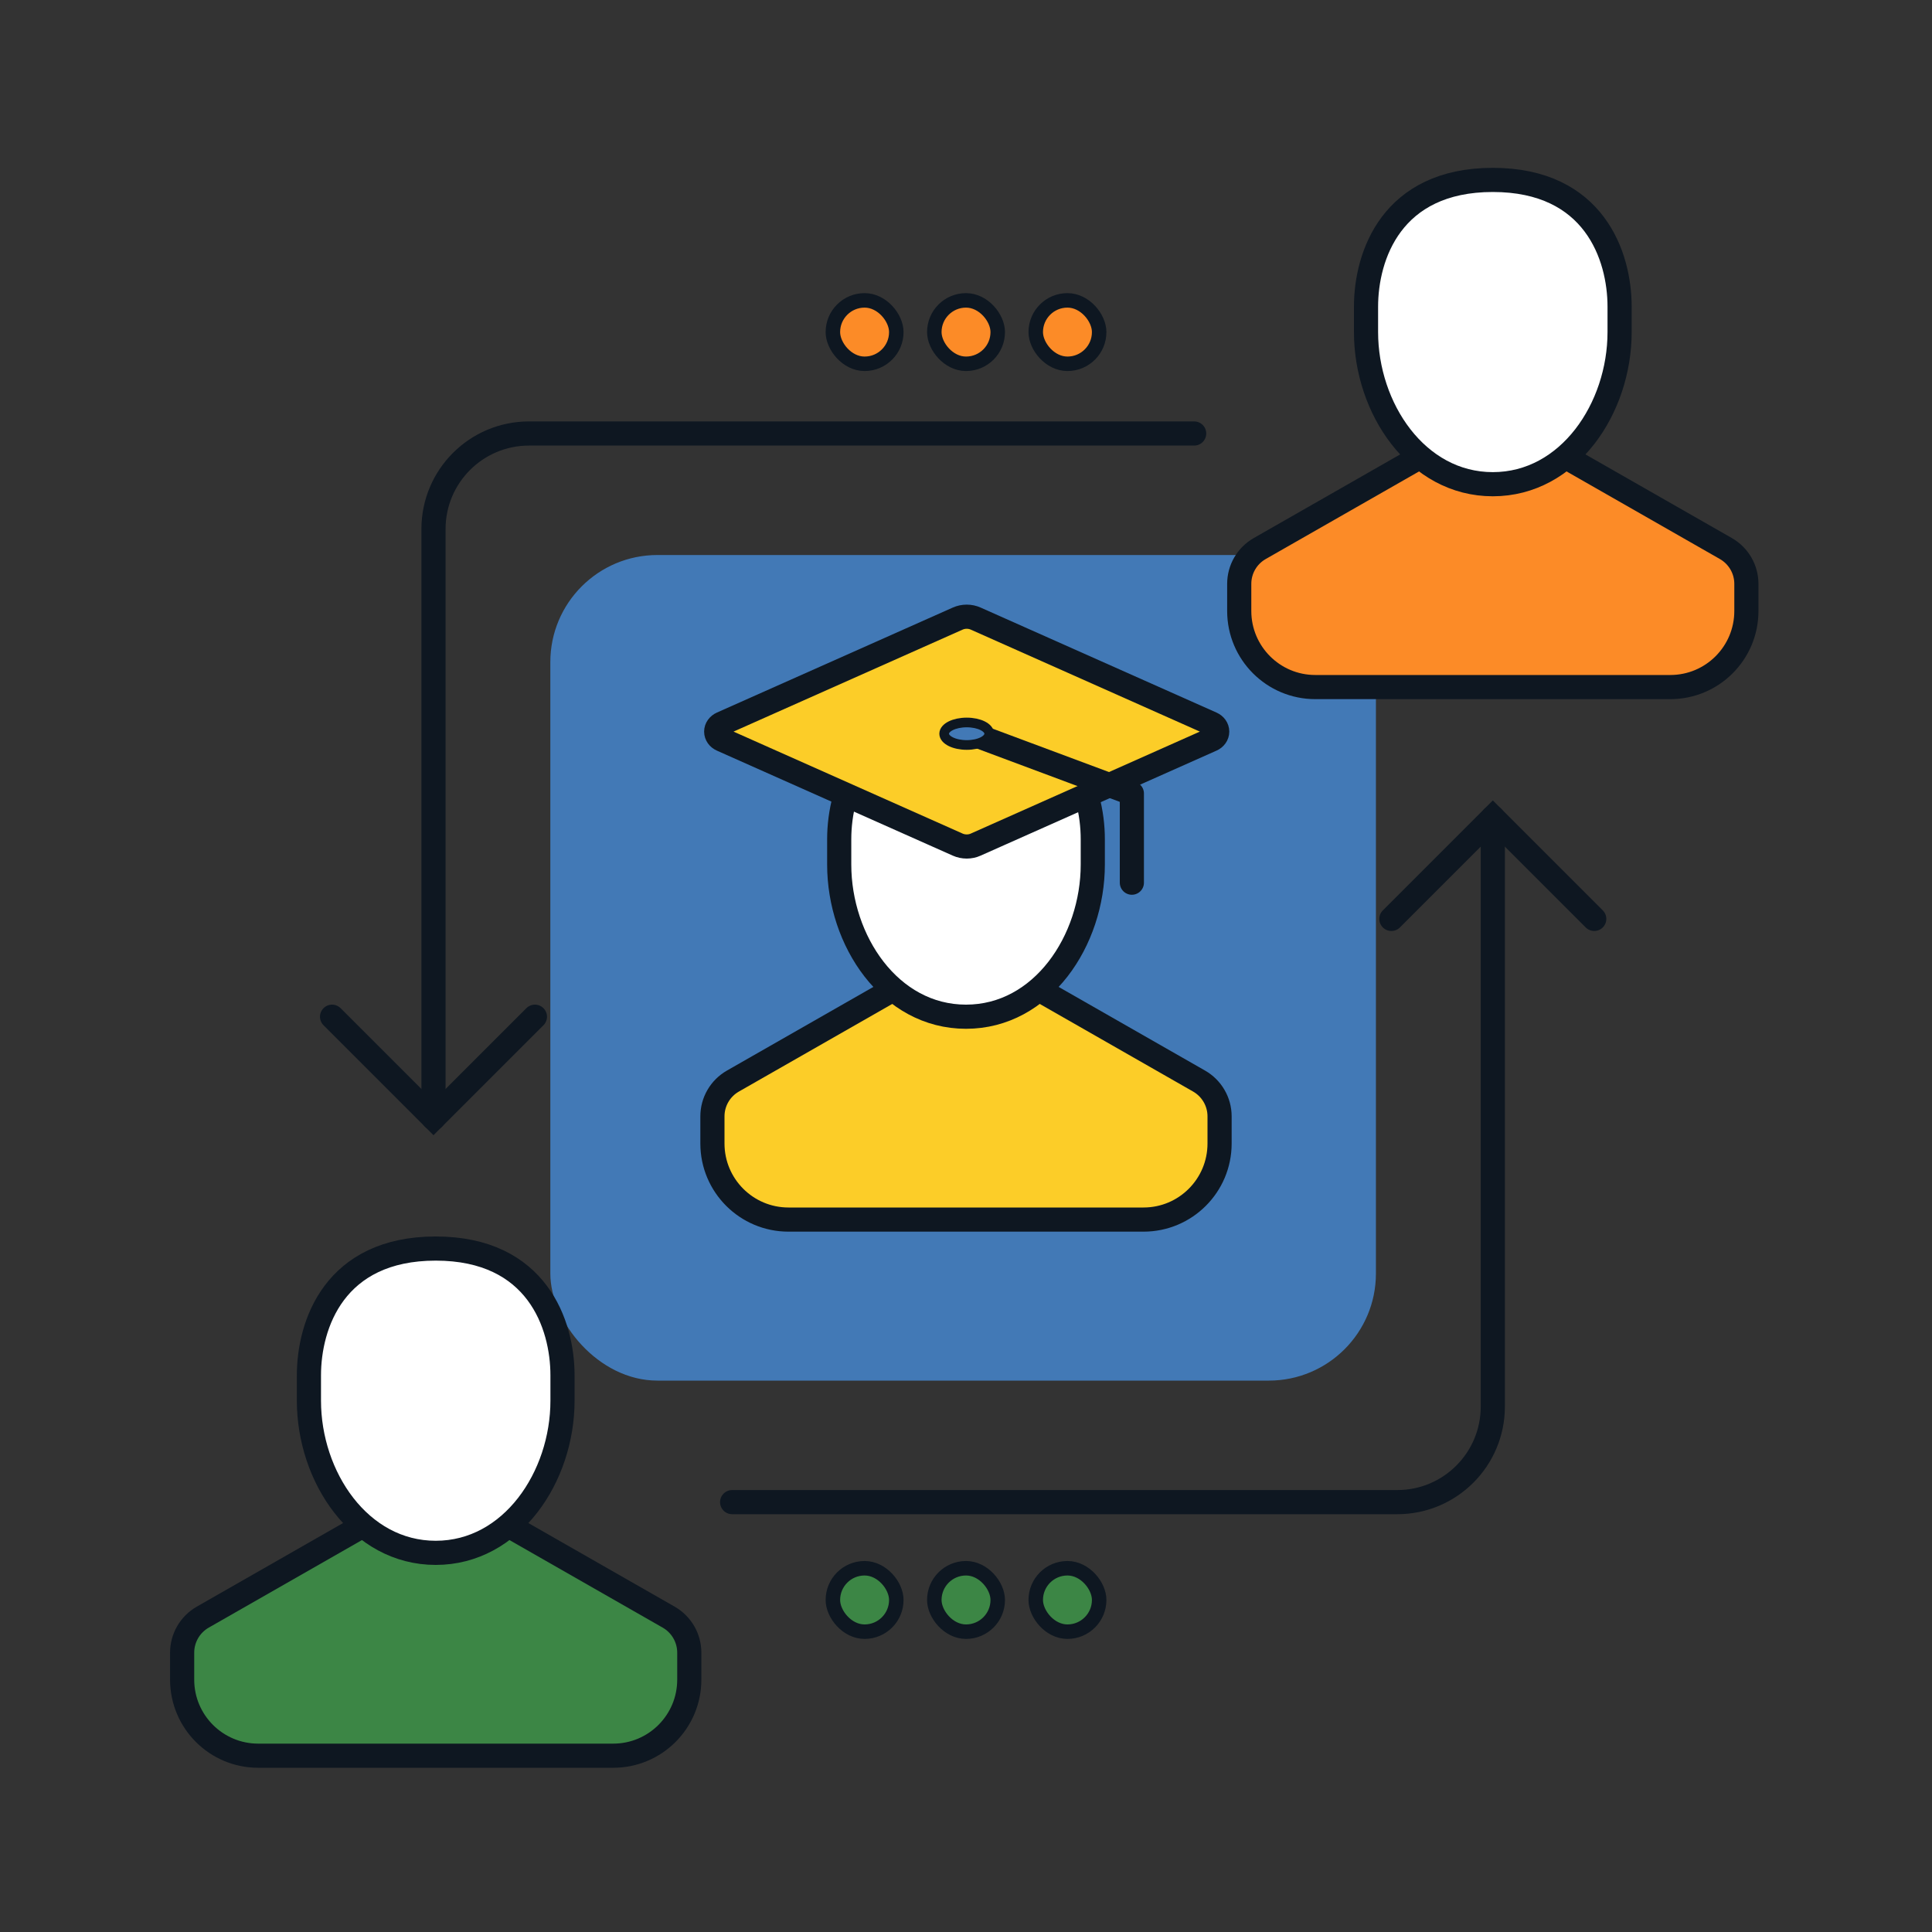 <?xml version="1.0" encoding="UTF-8"?>
<svg id="Network:_Staff_Resources_Filled_" data-name="Network: Staff Resources (Filled)" xmlns="http://www.w3.org/2000/svg" viewBox="0 0 400 400">
  <rect x="0" y="0" width="400" height="400" fill="#333333" stroke="none"/>
  <defs>
    <style>
      .cls-1, .cls-2, .cls-3, .cls-4, .cls-5, .cls-6, .cls-7, .cls-8, .cls-9 {
        stroke: #0e1721;
      }

      .cls-1, .cls-3, .cls-4, .cls-5, .cls-6, .cls-9 {
        stroke-width: 5px;
      }

      .cls-1, .cls-3, .cls-4, .cls-6, .cls-9 {
        stroke-miterlimit: 10;
      }

      .cls-1, .cls-8 {
        fill: #3c8645;
      }

      .cls-10, .cls-7 {
        fill: #4279b6;
      }

      .cls-2, .cls-3 {
        fill: #fc8b27;
      }

      .cls-2, .cls-5, .cls-6, .cls-7, .cls-8 {
        stroke-linecap: round;
      }

      .cls-2, .cls-5, .cls-7, .cls-8 {
        stroke-linejoin: round;
      }

      .cls-2, .cls-8 {
        stroke-width: 3px;
      }

      .cls-4 {
        fill: #fccd28;
      }

      .cls-5, .cls-6 {
        fill: none;
      }

      .cls-7 {
        stroke-width: 2px;
      }

      .cls-9 {
        fill: #fff;
      }
    </style>
  </defs>
  <rect class="cls-10" x="113.94" y="114.91" width="170.93" height="170.93" rx="22.17" ry="22.17"/>
  <path class="cls-4" d="M184.25,205.25l-32.52,18.58c-2.62,1.5-4.23,4.28-4.23,7.3v5.62c0,8.7,7.05,15.75,15.75,15.75h73.5c8.7,0,15.75-7.05,15.75-15.75v-5.62c0-3.02-1.62-5.8-4.23-7.3l-32.52-18.58h-31.5Z"/>
  <path class="cls-9" d="M226.25,173.75c0-10.5-5.25-26.25-26.25-26.25s-26.25,15.75-26.25,26.25v5.25c0,15.75,10.5,31.5,26.25,31.5s26.25-15.75,26.25-31.5v-5.25Z"/>
  <path class="cls-3" d="M293.32,95l-32.52,18.58c-2.62,1.5-4.23,4.28-4.23,7.3v5.62c0,8.7,7.05,15.75,15.75,15.75h73.5c8.7,0,15.75-7.05,15.75-15.75v-5.62c0-3.02-1.62-5.8-4.23-7.3l-32.52-18.58h-31.5Z"/>
  <path class="cls-9" d="M335.32,63.5c0-10.5-5.25-26.25-26.25-26.25s-26.25,15.75-26.25,26.25v5.25c0,15.75,10.5,31.5,26.25,31.5s26.25-15.75,26.25-31.5v-5.25Z"/>
  <path class="cls-1" d="M74.46,316.25l-32.48,18.56c-2.64,1.51-4.27,4.32-4.27,7.36v5.58c0,8.7,7.05,15.75,15.75,15.75h73.5c8.7,0,15.75-7.05,15.75-15.75v-5.58c0-3.04-1.63-5.85-4.27-7.36l-32.48-18.56h-31.5Z"/>
  <path class="cls-9" d="M116.46,284.75c0-10.5-5.25-26.25-26.25-26.25s-26.25,15.75-26.25,26.25v5.25c0,15.75,10.5,31.5,26.25,31.5s26.25-15.75,26.25-31.5v-5.25Z"/>
  <rect class="cls-8" x="172.44" y="324.69" width="13.13" height="13.13" rx="6.56" ry="6.56"/>
  <rect class="cls-8" x="193.44" y="324.69" width="13.13" height="13.13" rx="6.56" ry="6.56"/>
  <rect class="cls-8" x="214.44" y="324.69" width="13.13" height="13.13" rx="6.56" ry="6.56"/>
  <rect class="cls-2" x="172.44" y="62.19" width="13.13" height="13.13" rx="6.56" ry="6.56"/>
  <rect class="cls-2" x="193.44" y="62.19" width="13.13" height="13.13" rx="6.56" ry="6.56"/>
  <rect class="cls-2" x="214.44" y="62.19" width="13.13" height="13.13" rx="6.56" ry="6.56"/>
  <path class="cls-4" d="M202,128.07c-.56-.25-1.19-.39-1.85-.39s-1.3.14-1.86.39l-48.86,21.75c-.68.31-1.15.93-1.15,1.65s.47,1.35,1.15,1.65l48.86,21.75c.56.25,1.19.39,1.86.39s1.3-.14,1.85-.39l48.86-21.75c.68-.3,1.15-.93,1.15-1.65s-.47-1.35-1.15-1.65l-48.86-21.75Z"/>
  <polyline class="cls-5" points="234.34 182.75 234.34 164.28 200 151.47"/>
  <path class="cls-7" d="M204.81,151.91c0,1.29-2.09,2.33-4.66,2.33s-4.67-1.04-4.67-2.33,2.09-2.33,4.67-2.33,4.66,1.04,4.66,2.33"/>
  <g>
    <g>
      <path class="cls-6" d="M89.75,231.5v-121.97c0-10.93,8.86-19.78,19.78-19.78h137.71"/>
      <polyline class="cls-6" points="110.75 210.5 89.75 231.5 68.75 210.5"/>
    </g>
    <g>
      <path class="cls-6" d="M309.07,169.25v121.97c0,10.93-8.86,19.78-19.78,19.78h-137.71"/>
      <polyline class="cls-6" points="288.07 190.25 309.07 169.25 330.07 190.25"/>
    </g>
  </g>
</svg>